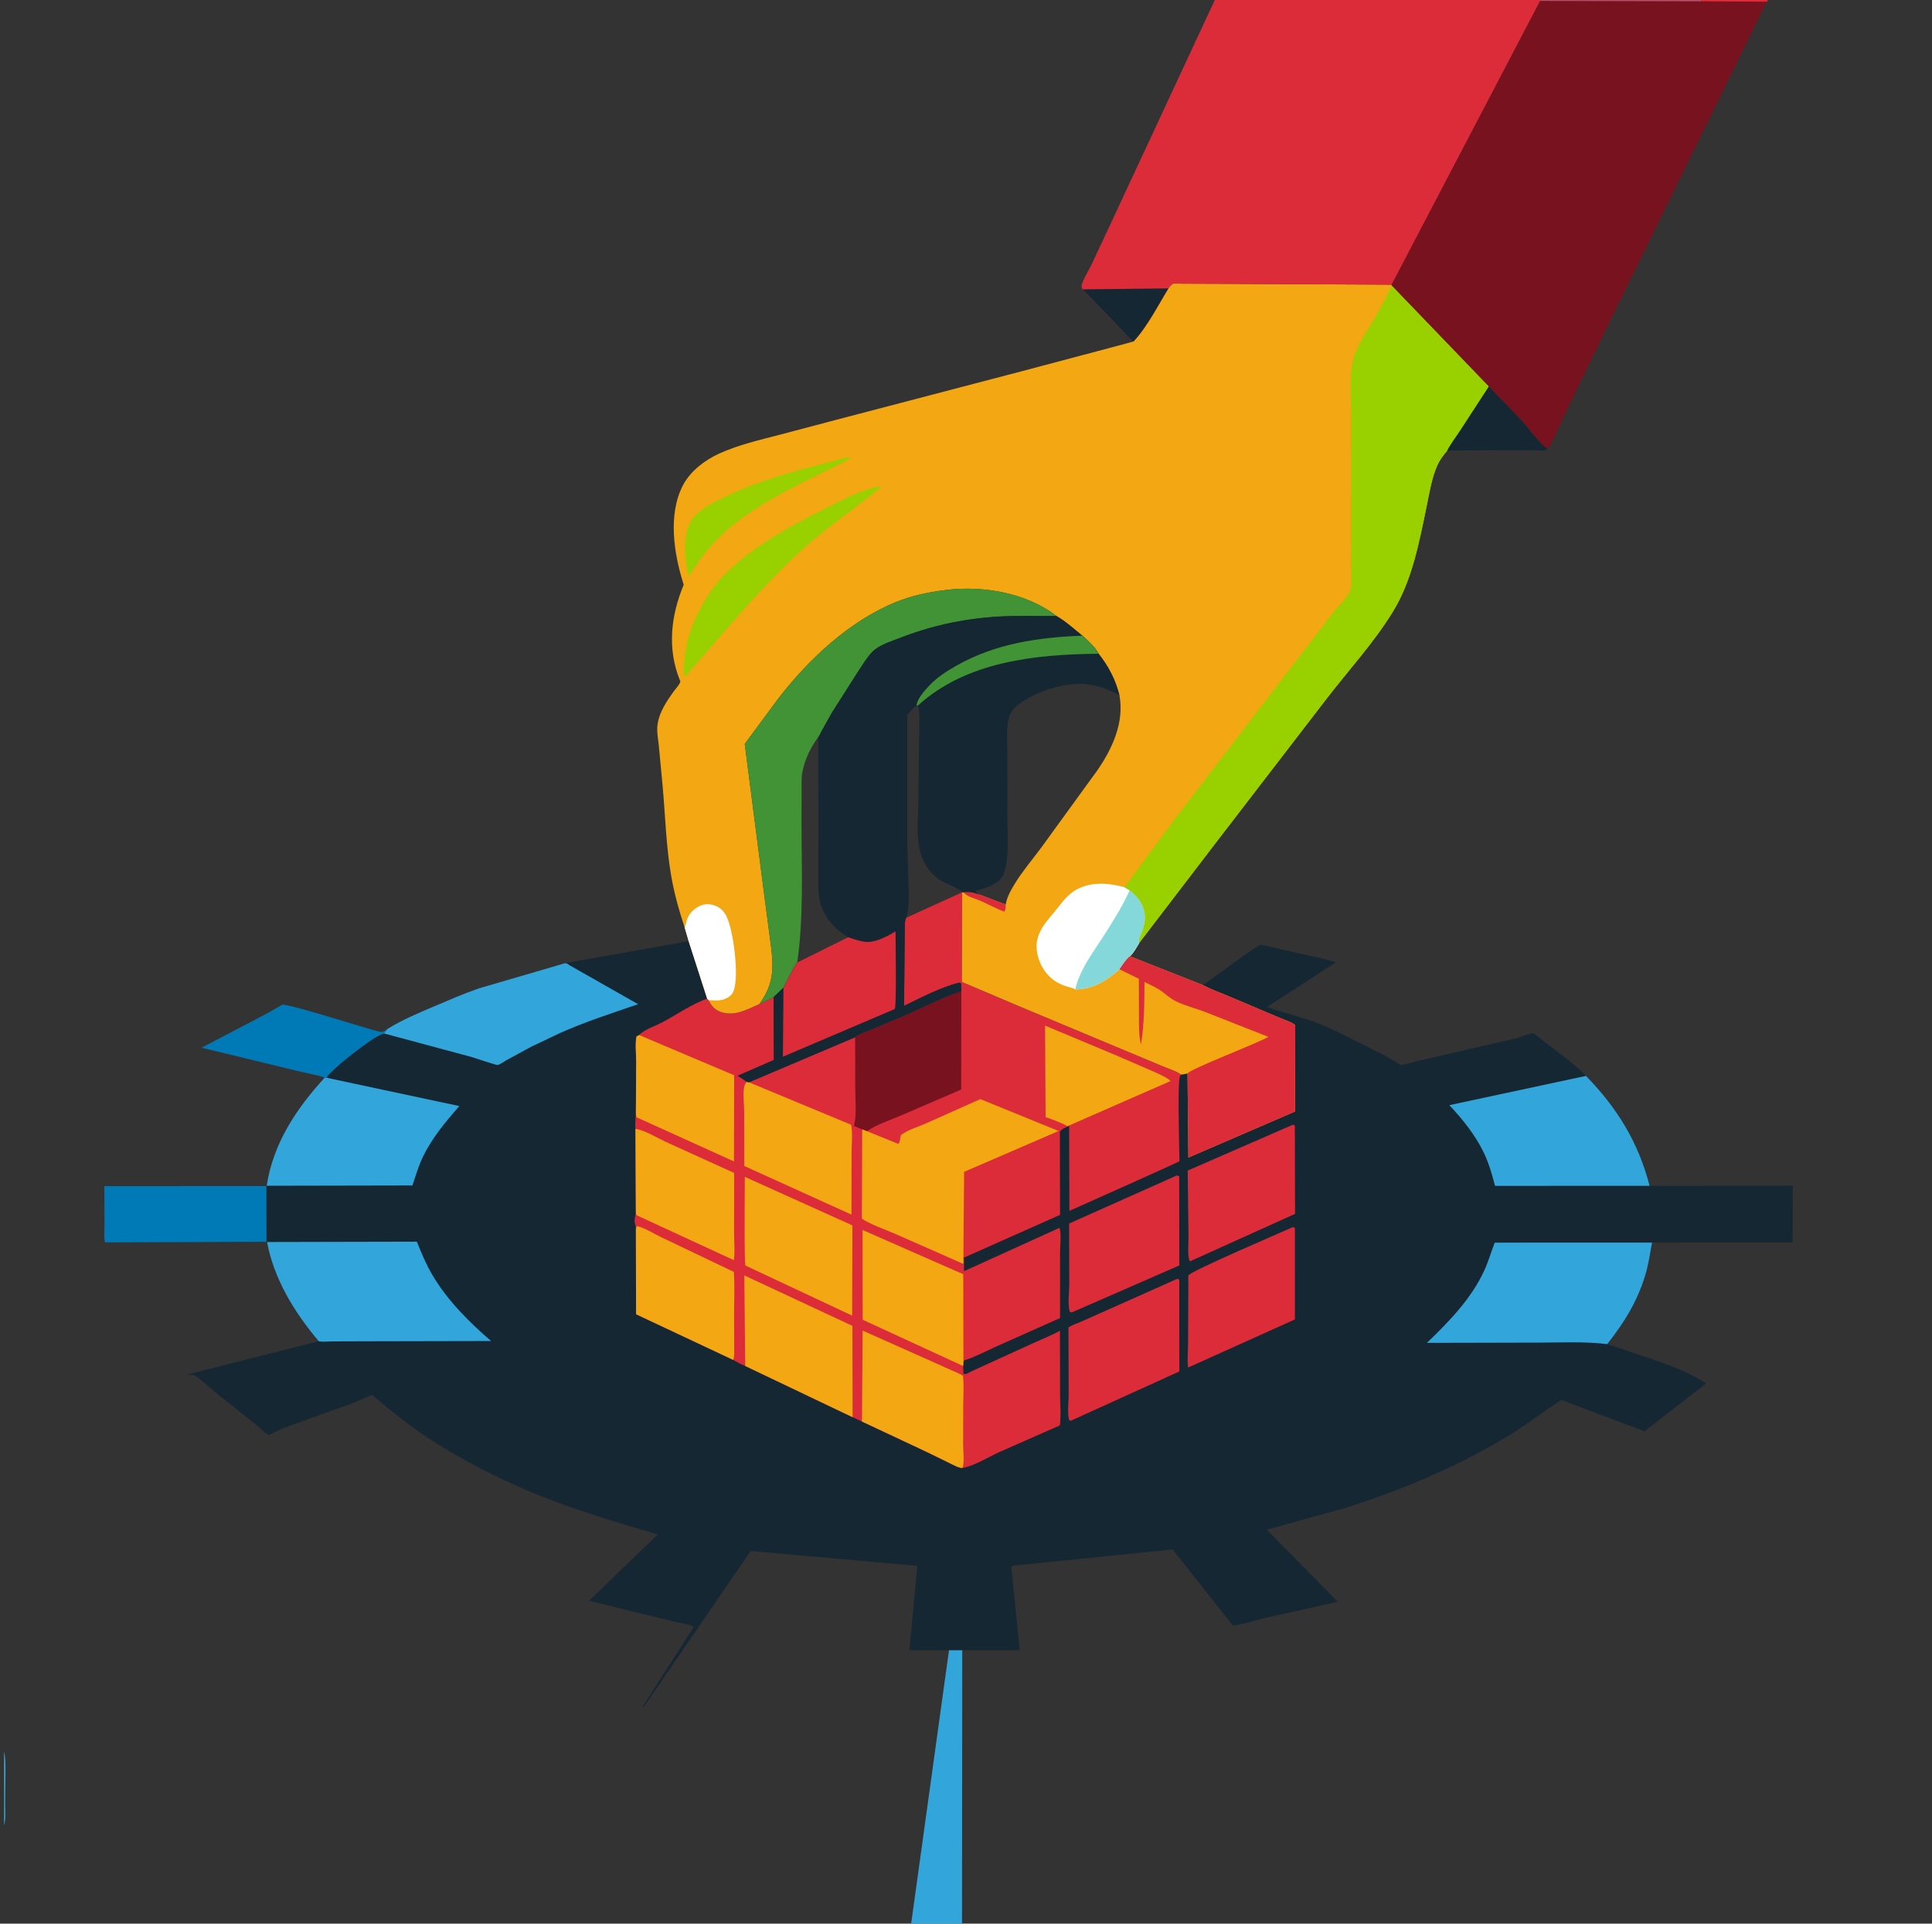 <svg width="239" height="238" viewBox="0 0 239 238" fill="none" xmlns="http://www.w3.org/2000/svg">
<rect x="0" y="0" width="239" height="238" fill="#333333" stroke="none"/>
<g clip-path="url(#clip0_59_8132)">
<path d="M0.5 216.694V0H150.28H190.474H210.453H218.738H238.5V238H119.008H112.715H0.5V225.835V216.694ZM0.5 216.694V225.835V238H112.715H119.008L119.036 204.176L117.396 204.174L112.503 204.177L113.481 193.738L92.868 191.891L79.604 211.233L79.535 211.097L85.823 201.286C85.236 200.937 84.104 200.817 83.421 200.641L72.864 198.052L81.366 189.85C76.835 188.509 72.316 187.181 67.902 185.483C63.009 183.601 58.281 181.274 53.841 178.486C51.135 176.786 48.666 174.81 46.224 172.759C46.158 172.703 46.113 172.591 46.027 172.593C45.859 172.597 45.443 172.837 45.27 172.913L43.507 173.649L35.082 176.683C34.825 176.783 33.33 177.559 33.238 177.536C32.965 177.466 32.149 176.646 31.897 176.441L26.553 172.193C25.778 171.569 24.941 170.666 24.08 170.191C23.868 170.074 23.604 170.09 23.368 170.096L23.166 170.105L23.277 170.027L39.433 165.943C36.455 162.43 33.878 158.259 33.036 153.667L32.962 153.637L32.947 146.745L32.988 146.705C33.794 141.452 36.628 137.199 40.146 133.35L40.464 133.358L40.506 133.122C41.838 131.762 43.19 130.666 44.728 129.546C45.614 128.901 46.454 128.253 47.484 127.858L47.937 127.3C49.692 126.208 51.73 125.341 53.637 124.536C55.494 123.752 57.336 122.938 59.245 122.282L69.916 119.164L85.19 116.445L84.688 114.73C84.018 112.729 83.425 110.596 83.056 108.517C82.385 104.742 82.308 100.873 81.954 97.061L81.506 92.329C81.423 91.472 81.219 90.494 81.342 89.639L81.368 89.483C81.586 88.078 82.512 86.692 83.331 85.557C83.563 85.235 83.959 84.822 84.111 84.476C84.194 84.288 84.168 84.314 84.099 84.146C82.52 80.26 82.99 76.138 84.581 72.346L84.545 72.237C83.364 68.512 82.598 63.616 84.499 60.013C85.407 58.291 87.184 56.936 88.926 56.137C91.344 55.029 94.003 54.425 96.568 53.759L103.456 51.937L126.473 45.911L135.726 43.456L140.201 42.259C141.923 40.423 143.217 37.815 144.538 35.68C144.617 35.559 144.696 35.455 144.801 35.355C144.839 35.318 145.06 35.115 145.066 35.112C145.252 35.031 145.961 35.096 146.187 35.096L150.778 35.114L172.144 35.218L190.511 0.115L190.474 0H150.28H0.5V216.694ZM190.474 0L190.511 0.115L172.144 35.218L172.149 35.299L184.185 47.813L180.634 53.275C180.113 54.076 179.467 54.9 179.034 55.74C178.56 56.323 178.109 56.885 177.803 57.58C177.092 59.194 176.823 60.998 176.467 62.714C175.557 67.095 174.698 71.757 172.341 75.624C170.004 79.459 166.834 82.906 164.098 86.458L150.424 104.245L140.934 116.656C140.606 117.189 140.248 117.897 139.775 118.312L148.814 121.881C149.753 121.231 155.482 116.977 155.895 116.912C156.091 116.882 156.606 117.033 156.819 117.072L160.853 117.98C162.32 118.305 163.824 118.581 165.245 119.072L156.751 124.586C158.355 125.196 160.008 125.564 161.633 126.096C163.112 126.58 164.468 127.177 165.863 127.859L170.987 130.431L172.625 131.356C172.795 131.456 173.111 131.699 173.29 131.738C173.593 131.805 174.997 131.349 175.405 131.261L187.517 128.47C187.873 128.369 189.368 127.809 189.643 127.863C189.966 127.927 190.781 128.683 191.056 128.896C192.79 130.238 194.668 131.541 196.197 133.113C200.067 137.088 202.675 141.32 204.067 146.716L221.774 146.689L221.762 153.716L204.373 153.739C204.144 154.87 204.008 155.988 203.715 157.11C202.795 160.623 201.049 163.482 198.823 166.301L204.209 168.1C206.634 168.941 208.892 169.758 211.072 171.155L203.423 177.086L193.126 173.2L187.483 177.096C180.933 181.193 173.671 184.287 166.31 186.596L156.714 189.262L165.487 198.179L156.133 200.268C154.998 200.529 153.645 201.017 152.503 201.118L145.068 191.702L130.076 193.228L126.521 193.589C126.091 193.634 125.491 193.619 125.102 193.805L126.144 204.176L119.036 204.176L119.008 238H238.5V0H218.738H210.453H190.474ZM144.538 35.68C143.217 37.815 141.923 40.423 140.201 42.259L135.726 43.456L126.473 45.911L103.456 51.937L96.568 53.759C94.003 54.425 91.344 55.029 88.926 56.137C87.184 56.936 85.407 58.291 84.499 60.013C82.598 63.616 83.364 68.512 84.545 72.237L84.581 72.346C82.99 76.138 82.52 80.26 84.099 84.146C84.168 84.314 84.194 84.288 84.111 84.476C83.959 84.822 83.563 85.235 83.331 85.557C82.512 86.692 81.586 88.078 81.368 89.483L81.342 89.639C81.219 90.494 81.423 91.472 81.506 92.329L81.954 97.061C82.308 100.873 82.385 104.742 83.056 108.517C83.425 110.596 84.018 112.729 84.688 114.73L85.19 116.445L87.48 123.548L87.661 123.744C87.95 124.387 88.407 124.914 89.079 125.169C90.816 125.829 92.414 124.894 93.951 124.218L95.7 123.358L95.733 131.147L91.255 133.099C91.623 133.341 92.03 133.57 92.369 133.85L92.649 133.903L105.787 128.329C106.327 127.879 107.225 127.631 107.879 127.363L111.796 125.7C114.131 124.697 116.512 123.429 118.924 122.65L118.89 121.674L118.687 121.571C116.347 122.146 114.013 123.407 111.837 124.448L111.903 117.391L111.932 114.918C111.939 114.442 111.883 113.973 112.109 113.541L119.025 110.393L118.989 121.482L126.101 124.506L139.442 130.086L144.092 132.028C144.724 132.294 145.568 132.541 146.105 132.945C146.391 132.934 146.63 132.873 146.905 132.807L147.009 143.216L160.191 137.523L160.229 126.851C159.951 126.516 158.877 126.18 158.431 125.983L151.819 123.185C150.855 122.775 149.846 122.428 148.92 121.938L148.814 121.881L139.775 118.312C140.248 117.897 140.606 117.189 140.934 116.656L150.424 104.245L164.098 86.458C166.834 82.906 170.004 79.459 172.341 75.624C174.698 71.757 175.557 67.095 176.467 62.714C176.823 60.998 177.092 59.194 177.803 57.58C178.109 56.885 178.56 56.323 179.034 55.74C179.467 54.9 180.113 54.076 180.634 53.275L184.185 47.813L172.149 35.299L172.144 35.218L150.778 35.114L146.187 35.096C145.961 35.096 145.252 35.031 145.066 35.112C145.06 35.115 144.839 35.318 144.801 35.355C144.696 35.455 144.617 35.559 144.538 35.68Z" fill="#152733"/>
<path d="M159.917 139.163C160.09 139.185 160 139.156 160.179 139.279L160.205 150.183L147.216 156.054C146.858 155.618 147.028 153.823 147.024 153.184L146.925 144.827L159.917 139.163Z" fill="#DC2C39"/>
<path d="M159.92 151.83C160.095 151.852 160.002 151.823 160.186 151.946L160.184 163.244L146.981 169.196C146.846 168.332 146.962 167.301 146.968 166.414L146.998 160.497L147.005 158.599C147.007 158.383 146.957 158.004 147.018 157.802C147.168 157.313 158.735 152.366 159.92 151.83Z" fill="#DC2C39"/>
<path d="M145.566 145.438C145.701 145.434 145.758 145.491 145.874 145.554L145.89 156.564L132.574 162.381L132.317 162.273C132.062 161.209 132.272 159.973 132.275 158.876L132.255 151.378L145.566 145.438Z" fill="#DC2C39"/>
<path d="M145.627 158.221C145.796 158.245 145.708 158.216 145.883 158.338L145.893 169.681L132.458 175.783L132.27 175.717C132.006 174.949 132.201 173.446 132.2 172.582L132.177 164.242C132.564 163.958 133.107 163.795 133.549 163.605L135.968 162.532L145.627 158.221Z" fill="#DC2C39"/>
<path d="M69.916 119.164C70.014 119.181 70.124 119.195 70.214 119.241L70.44 119.414L78.936 124.243C75.689 125.358 72.353 126.433 69.219 127.837L65.691 129.517L62.638 131.178C62.361 131.33 61.86 131.698 61.568 131.765C61.4 131.803 58.758 130.902 58.338 130.777L47.484 127.858L47.937 127.3C49.692 126.208 51.73 125.341 53.637 124.536C55.494 123.752 57.336 122.938 59.245 122.282L69.916 119.164Z" fill="#32A5DB"/>
<path d="M40.464 133.358L56.824 136.847C55.036 138.887 53.294 140.968 52.164 143.46C51.697 144.49 51.387 145.601 51.018 146.669L32.988 146.705C33.794 141.452 36.628 137.199 40.146 133.35L40.464 133.358Z" fill="#32A5DB"/>
<path d="M204.067 146.716L184.942 146.718C184.587 145.346 184.201 143.982 183.593 142.697C182.557 140.505 180.952 138.49 179.291 136.735L196.197 133.113C200.067 137.088 202.675 141.32 204.067 146.716Z" fill="#32A5DB"/>
<path d="M33.036 153.667L51.573 153.625C52.134 155.05 52.714 156.436 53.495 157.756C55.357 160.906 58.001 163.546 60.752 165.916L44.64 165.949L40.985 165.963C40.527 165.965 39.859 166.054 39.433 165.943C36.455 162.43 33.878 158.259 33.036 153.667Z" fill="#32A5DB"/>
<path d="M198.823 166.301C196.029 165.947 193.005 166.116 190.188 166.112L176.52 166.144C179.265 163.494 182.013 160.688 183.621 157.172C184.131 156.054 184.462 154.882 184.906 153.741L204.373 153.74C204.144 154.87 204.008 155.988 203.715 157.11C202.795 160.623 201.05 163.482 198.823 166.301Z" fill="#32A5DB"/>
<path d="M119.025 110.393L118.989 121.482L126.101 124.506L139.442 130.086L144.092 132.028C144.724 132.294 145.568 132.541 146.105 132.945L145.993 133.113C145.638 133.698 145.879 141.441 145.883 142.615C145.883 142.738 145.927 143.626 145.887 143.682C145.825 143.768 133.54 149.268 132.289 149.815L132.258 139.293C131.865 139.485 131.354 139.655 131.113 140.034L131.133 150.308L119.245 155.597L119.251 157.276L131.074 151.908C131.323 152.739 131.132 154.164 131.133 155.054L131.135 163.073L123.124 166.647C121.818 167.245 120.572 167.911 119.195 168.347L119.147 169.008L119.182 169.959C119.269 169.975 119.355 170.019 119.442 170.007C119.616 169.983 119.914 169.788 120.084 169.71L121.88 168.886L127.764 166.2C128.876 165.694 130.047 165.226 131.122 164.649L131.138 172.546C131.14 173.767 131.273 175.149 131.108 176.353L123.538 179.693C122.174 180.32 120.512 181.373 119.05 181.626C118.52 181.589 117.964 181.261 117.489 181.029L114.566 179.601L106.611 175.867L105.474 175.342L92.189 169.004C91.659 168.798 91.19 168.538 90.702 168.252L78.687 162.602L78.662 152.087C78.661 151.907 78.653 151.749 78.605 151.575C78.538 151.339 78.471 151.163 78.501 150.911L78.658 150.056L78.608 139.663C78.545 139.078 78.629 138.447 78.662 137.858L78.701 131.31C78.701 130.32 78.552 129.208 78.735 128.239L79.066 128.059C79.658 127.397 81.14 126.91 81.951 126.476C83.79 125.492 85.511 124.265 87.48 123.548L87.661 123.744C87.95 124.387 88.407 124.914 89.079 125.169C90.816 125.829 92.414 124.894 93.951 124.218L95.7 123.358L95.733 131.147L91.255 133.099C91.623 133.341 92.03 133.57 92.369 133.85L92.649 133.903L105.787 128.329C106.327 127.879 107.225 127.631 107.879 127.363L111.796 125.7C114.131 124.697 116.512 123.429 118.924 122.65L118.89 121.674L118.687 121.571C116.347 122.146 114.013 123.407 111.837 124.448L111.903 117.391L111.932 114.918C111.939 114.442 111.883 113.973 112.109 113.541L119.025 110.393Z" fill="#DC2C39"/>
<path d="M129.282 126.894L138.011 130.546L142.947 132.687C143.542 132.973 144.338 133.295 144.817 133.747L140.68 135.557L132.063 139.334C131.185 138.861 130.289 138.54 129.349 138.219L129.282 126.894Z" fill="#F3A712"/>
<path d="M79.066 128.059L90.817 133.034L90.798 143.696L78.74 138.233L78.662 137.858L78.701 131.31C78.701 130.32 78.552 129.208 78.735 128.239L79.066 128.059Z" fill="#F3A712"/>
<path d="M78.608 139.663C79.784 139.843 81.239 140.758 82.35 141.271L90.818 145.12L90.808 152.524C90.809 153.641 90.934 154.808 90.785 155.914L78.742 150.348L78.658 150.056L78.608 139.663Z" fill="#F3A712"/>
<path d="M78.662 152.087L78.768 151.691C79.71 151.87 80.887 152.644 81.777 153.064L90.782 157.363C90.91 159.266 90.798 161.169 90.812 163.075L90.825 166.906C90.816 167.329 90.868 167.864 90.702 168.252L78.687 162.602L78.662 152.087Z" fill="#F3A712"/>
<path d="M119.147 169.008L106.716 163.283L106.703 152.176L119.162 157.653L119.181 168.19L119.195 168.347L119.147 169.008Z" fill="#F3A712"/>
<path d="M106.611 175.867L106.632 175.663L106.713 164.627L115.433 168.513L117.842 169.596C118.266 169.788 118.763 169.954 119.13 170.24C119.255 171.446 119.169 172.591 119.156 173.794L119.145 178.786C119.143 179.517 119.342 181.047 119.05 181.626C118.52 181.589 117.964 181.261 117.489 181.029L114.566 179.601L106.611 175.867Z" fill="#F3A712"/>
<path d="M92.369 133.85L92.649 133.903L105.284 139.157C105.508 140.189 105.345 141.558 105.345 142.624L105.334 150.276L92.075 144.263L92.059 137.413C92.053 136.547 91.871 135.16 92.093 134.34C92.151 134.128 92.236 134.021 92.369 133.85Z" fill="#F3A712"/>
<path d="M92.141 145.606L105.454 151.614L105.416 162.773L92.219 156.581C92.052 156.451 92.135 147.039 92.141 145.606Z" fill="#F3A712"/>
<path d="M92.189 169.004L92.076 157.798L105.45 164.041L105.474 175.342L92.189 169.004Z" fill="#F3A712"/>
<path d="M118.924 122.65L118.907 134.802L111.429 138.023C110.063 138.606 108.461 139.108 107.244 139.957L106.658 139.732L105.648 139.314C105.983 137.939 105.813 136.262 105.803 134.853L105.787 128.329C106.327 127.879 107.225 127.631 107.879 127.363L111.796 125.7C114.131 124.697 116.512 123.429 118.924 122.65Z" fill="#77121E"/>
<path d="M107.244 139.957L111.133 141.529C111.359 141.269 111.369 140.803 111.428 140.459C112.195 139.823 113.656 139.39 114.589 138.972L121.275 135.987L130.957 139.932L119.265 144.985L119.17 156.374L110.822 152.691C109.493 152.108 107.812 151.561 106.619 150.774L106.658 139.732L107.244 139.957Z" fill="#F3A712"/>
<path d="M144.538 35.68C144.617 35.559 144.696 35.455 144.801 35.355C144.839 35.318 145.06 35.115 145.066 35.112C145.252 35.031 145.961 35.096 146.187 35.096L150.778 35.114L172.144 35.218L172.149 35.299L184.185 47.813L180.634 53.275C180.113 54.076 179.468 54.9 179.035 55.74C178.56 56.323 178.109 56.885 177.803 57.58C177.092 59.194 176.823 60.998 176.467 62.714C175.557 67.095 174.698 71.757 172.341 75.625C170.004 79.459 166.834 82.906 164.098 86.458L150.424 104.245L140.934 116.656C140.606 117.189 140.248 117.897 139.775 118.312L148.814 121.881L148.92 121.938C149.846 122.428 150.855 122.775 151.819 123.185L158.431 125.983C158.877 126.18 159.951 126.516 160.229 126.851L160.191 137.523L147.009 143.216L146.905 132.807C146.63 132.873 146.391 132.934 146.105 132.945C145.568 132.541 144.724 132.294 144.092 132.028L139.442 130.086L126.101 124.506L118.989 121.482L119.025 110.393L112.109 113.541C111.883 113.973 111.939 114.442 111.932 114.918L111.903 117.391L111.837 124.448C114.013 123.407 116.347 122.146 118.687 121.571L118.89 121.674L118.924 122.65C116.512 123.429 114.131 124.697 111.796 125.7L107.879 127.363C107.225 127.631 106.327 127.879 105.787 128.329L92.649 133.903L92.369 133.85C92.03 133.57 91.623 133.341 91.255 133.099L95.733 131.147L95.7 123.358L93.951 124.218C92.414 124.894 90.816 125.829 89.079 125.169C88.407 124.914 87.95 124.387 87.661 123.744L87.48 123.548L85.19 116.445L84.688 114.73C84.018 112.729 83.425 110.596 83.056 108.517C82.385 104.742 82.308 100.873 81.954 97.061L81.506 92.329C81.423 91.472 81.219 90.495 81.342 89.639L81.368 89.483C81.586 88.078 82.512 86.692 83.331 85.557C83.563 85.235 83.959 84.822 84.111 84.476C84.194 84.288 84.168 84.314 84.099 84.146C82.52 80.26 82.99 76.138 84.581 72.346L84.545 72.237C83.364 68.512 82.598 63.616 84.499 60.013C85.407 58.291 87.184 56.936 88.926 56.137C91.344 55.029 94.003 54.425 96.568 53.759L103.456 51.937L126.473 45.911L135.726 43.456L140.201 42.26C141.923 40.423 143.217 37.815 144.538 35.68ZM101.223 91.192L101.254 104.573L101.257 108.575C101.258 109.552 101.203 110.549 101.434 111.504L101.475 111.677C101.949 113.561 103.311 114.974 104.918 115.957L98.624 119.08C97.963 120.035 97.494 121.187 96.921 122.205L95.7 123.358L95.733 131.147L91.255 133.099C91.623 133.341 92.03 133.57 92.369 133.85L92.649 133.903L105.787 128.329C106.327 127.879 107.225 127.631 107.879 127.363L111.796 125.7C114.131 124.697 116.512 123.429 118.924 122.65L118.89 121.674L118.687 121.571C116.347 122.146 114.013 123.407 111.837 124.448L111.903 117.391L111.932 114.918C111.939 114.442 111.883 113.973 112.109 113.541L119.025 110.393L119.17 110.387C119.614 110.374 120.043 110.337 120.472 110.471L121.161 110.684L124.413 111.911C124.544 111.005 125.102 110.046 125.575 109.275C126.5 107.764 127.702 106.365 128.757 104.939L135.746 95.313C137.611 92.612 139.096 89.372 138.483 86.03C138.003 84.111 137.128 82.428 135.901 80.883C135.447 80.036 134.598 79.297 133.899 78.655C132.859 77.809 131.845 76.887 130.683 76.212C128.195 76.223 125.664 76.14 123.182 76.306C119.028 76.585 115.09 77.451 111.218 78.972C110.155 79.39 108.715 79.822 107.909 80.653C107.187 81.399 106.645 82.356 106.067 83.216L102.894 88.204L101.595 90.528C101.505 90.692 101.351 91.093 101.223 91.192ZM93.951 124.218L95.7 123.358L96.921 122.205C97.494 121.187 97.963 120.035 98.624 119.08L104.918 115.957C103.311 114.974 101.949 113.561 101.475 111.677L101.434 111.504C101.203 110.549 101.258 109.552 101.257 108.575L101.254 104.573L101.223 91.192C101.351 91.093 101.505 90.692 101.595 90.528L102.894 88.204L106.067 83.216C106.645 82.356 107.187 81.399 107.909 80.653C108.715 79.822 110.155 79.39 111.218 78.972C115.09 77.451 119.028 76.585 123.182 76.306C125.664 76.14 128.195 76.223 130.683 76.212C127.023 73.357 121.573 72.423 117.033 72.992C114.885 73.261 112.818 73.68 110.804 74.503C105.035 76.86 100.002 81.595 96.237 86.484L92.13 92.04L94.523 110.575L95.218 115.862C95.41 117.29 95.638 118.759 95.523 120.202C95.4 121.755 94.831 122.966 93.951 124.218Z" fill="#F3A712"/>
<path d="M119.17 110.387C119.614 110.374 120.043 110.337 120.472 110.471L121.161 110.684L124.413 111.911C124.393 112.254 124.444 112.514 124.233 112.795C123.23 112.415 122.295 111.897 121.315 111.464C120.618 111.156 119.667 110.979 119.17 110.387Z" fill="#DC2C39"/>
<path d="M84.688 114.73L84.765 114.551C84.844 114.362 84.885 114.186 84.93 113.987C85.088 113.294 85.577 112.677 86.175 112.303C86.857 111.876 87.472 111.751 88.26 111.985C88.978 112.198 89.498 112.64 89.839 113.303C90.734 115.039 91.445 120.698 90.764 122.571C90.568 123.11 90.166 123.386 89.651 123.601C89.043 123.855 88.305 123.769 87.661 123.744L87.48 123.548L85.19 116.445L84.688 114.73Z" fill="#FEFFFE"/>
<path d="M104.986 56.537L105.219 56.6C104.949 56.912 104.535 57.075 104.173 57.269L101.548 58.576C96.714 60.951 91.451 63.554 87.844 67.664C86.854 68.792 86.036 70.078 85.167 71.3C84.725 69.195 84.362 66.455 85.469 64.488C86.19 63.207 87.744 62.456 89.008 61.807C94.034 59.223 99.567 57.992 104.986 56.537Z" fill="#99D000"/>
<path d="M108.521 60.216C108.685 60.193 108.819 60.213 108.983 60.231C108.919 60.469 101.949 65.669 101.009 66.461C95.056 71.472 90.159 77.566 85.043 83.393L84.811 83.66L84.636 83.556C84.502 82.949 84.606 82.298 84.66 81.684C84.911 78.845 85.897 76.395 87.377 73.985C88.321 72.449 89.52 71.091 90.879 69.909C94.186 67.031 98.141 64.903 102.035 62.934C104.114 61.883 106.244 60.757 108.521 60.216Z" fill="#99D000"/>
<path d="M133.008 122.407C132.814 122.258 132.323 122.157 132.082 122.087C130.776 121.705 129.765 121.009 129.047 119.838C128.373 118.738 128.017 117.317 128.371 116.056C128.763 114.659 129.697 113.743 130.586 112.646C131.354 111.698 132.051 110.676 133.144 110.075C135.007 109.051 137.132 109.236 139.104 109.768L139.745 110.157C140.729 110.893 141.436 111.838 141.615 113.085C141.712 113.763 141.562 114.444 141.347 115.085C141.18 115.582 140.808 116.131 140.934 116.656C140.606 117.189 140.248 117.897 139.775 118.312C139.248 118.727 138.872 119.381 138.482 119.924C136.878 121.338 135.214 122.383 133.008 122.407Z" fill="#FEFFFE"/>
<path d="M139.745 110.157C140.729 110.893 141.436 111.838 141.615 113.085C141.712 113.763 141.562 114.444 141.347 115.085C141.18 115.582 140.808 116.131 140.934 116.656C140.606 117.189 140.248 117.897 139.775 118.312C139.248 118.727 138.872 119.381 138.482 119.924C136.878 121.338 135.214 122.383 133.008 122.407C133.61 119.934 135.061 118.061 136.416 115.969C137.635 114.086 138.816 112.204 139.745 110.157Z" fill="#85D8D9"/>
<path d="M139.775 118.312L148.814 121.881L148.92 121.938C149.846 122.428 150.855 122.775 151.819 123.185L158.431 125.983C158.877 126.18 159.951 126.516 160.229 126.851L160.191 137.523L147.009 143.216L146.905 132.807C147.329 132.204 155.536 129.103 156.902 128.283L149.153 125.231C147.975 124.781 146.705 124.459 145.564 123.933C144.737 123.551 144.142 122.904 143.383 122.428C142.821 122.076 142.174 121.795 141.58 121.494C141.565 124.083 141.565 126.683 141.143 129.244C140.865 128.094 140.904 126.905 140.896 125.731L140.881 121.097L138.482 119.924C138.872 119.381 139.248 118.727 139.775 118.312Z" fill="#DC2C39"/>
<path d="M93.951 124.218C94.831 122.966 95.4 121.755 95.523 120.202C95.638 118.759 95.41 117.29 95.218 115.862L94.523 110.575L92.13 92.04L96.237 86.484C100.002 81.595 105.035 76.86 110.804 74.503C112.818 73.68 114.885 73.261 117.033 72.992C121.573 72.423 127.023 73.357 130.683 76.212C128.195 76.223 125.664 76.14 123.182 76.306C119.028 76.585 115.09 77.451 111.218 78.972C110.155 79.39 108.715 79.822 107.909 80.653C107.187 81.399 106.645 82.356 106.067 83.216L102.894 88.204L101.595 90.528C101.505 90.692 101.351 91.093 101.223 91.192L101.254 104.573L101.257 108.575C101.258 109.552 101.203 110.549 101.434 111.504L101.475 111.677C101.949 113.561 103.311 114.974 104.918 115.957L98.624 119.08C97.963 120.035 97.494 121.187 96.921 122.205L95.7 123.358L93.951 124.218ZM98.624 119.08L104.918 115.957C103.311 114.974 101.949 113.561 101.475 111.677L101.434 111.504C101.203 110.549 101.258 109.552 101.257 108.575L101.254 104.573L101.223 91.192C100.259 92.509 99.511 94.039 99.238 95.661C99.117 96.376 99.165 97.142 99.162 97.867L99.154 101.724C99.153 107.488 99.443 113.36 98.624 119.08Z" fill="#419335"/>
<path d="M172.149 35.299L184.185 47.813L180.634 53.275C180.113 54.076 179.467 54.9 179.034 55.74C178.56 56.323 178.109 56.885 177.803 57.58C177.092 59.194 176.823 60.998 176.467 62.714C175.557 67.095 174.698 71.757 172.341 75.624C170.004 79.459 166.834 82.906 164.098 86.458L150.424 104.245L140.934 116.656C140.808 116.131 141.18 115.582 141.347 115.085C141.562 114.444 141.712 113.763 141.615 113.085C141.436 111.838 140.729 110.893 139.745 110.157L139.104 109.768L145.305 101.372L161.884 79.734L164.95 75.736C165.564 74.948 167.01 73.677 167.12 72.69C167.201 71.962 167.139 71.168 167.139 70.434L167.14 66.057L167.139 51.419C167.138 49.462 166.942 47.272 167.223 45.341L167.253 45.148C167.548 43.14 168.986 41.163 170.005 39.421C170.791 38.077 171.522 36.725 172.149 35.299Z" fill="#99D000"/>
<path d="M101.223 91.192C101.351 91.093 101.505 90.692 101.595 90.528L102.894 88.204L106.067 83.216C106.645 82.356 107.187 81.399 107.909 80.653C108.715 79.822 110.155 79.39 111.218 78.972C115.09 77.451 119.028 76.585 123.182 76.306C125.664 76.14 128.195 76.223 130.683 76.212C131.845 76.887 132.859 77.809 133.899 78.655C134.598 79.297 135.447 80.036 135.901 80.883C137.128 82.428 138.003 84.111 138.483 86.03C139.096 89.372 137.611 92.612 135.746 95.313L128.757 104.939C127.702 106.365 126.5 107.764 125.575 109.275C125.102 110.046 124.544 111.005 124.413 111.911L121.161 110.684L120.472 110.471C120.043 110.337 119.614 110.374 119.17 110.387L119.025 110.393L112.109 113.541C111.883 113.973 111.939 114.442 111.932 114.918L111.903 117.391L111.837 124.448C114.013 123.407 116.347 122.146 118.687 121.571L118.89 121.674L118.924 122.65C116.512 123.429 114.131 124.697 111.796 125.7L107.879 127.363C107.225 127.631 106.327 127.879 105.787 128.329L92.649 133.903L92.369 133.85C92.03 133.57 91.623 133.341 91.255 133.099L95.733 131.147L95.7 123.358L96.921 122.205C97.494 121.187 97.963 120.035 98.624 119.08L104.918 115.957C103.311 114.974 101.949 113.561 101.475 111.677L101.434 111.504C101.203 110.549 101.258 109.552 101.257 108.575L101.254 104.573L101.223 91.192ZM133.899 78.655C128.493 78.841 123.087 79.642 118.314 82.361C117.053 83.078 115.892 83.823 114.894 84.892C114.298 85.531 113.531 86.399 113.37 87.273L113.566 87.276L113.592 87.396C113.835 88.617 113.712 89.998 113.697 91.243L113.592 99.499C113.572 101.392 113.328 103.557 113.832 105.383C114.23 106.826 115.019 108.013 116.259 108.861C116.825 109.247 118.807 109.957 119.025 110.393L119.17 110.387C119.614 110.374 120.043 110.337 120.472 110.471L121.161 110.684L124.413 111.911C124.544 111.005 125.102 110.046 125.575 109.275C126.5 107.764 127.702 106.365 128.757 104.939L135.746 95.313C137.611 92.612 139.096 89.372 138.483 86.03C138.003 84.111 137.128 82.428 135.901 80.883C135.447 80.036 134.598 79.297 133.899 78.655ZM113.37 87.273C112.939 87.658 112.554 88.006 112.234 88.496L112.23 103.764L112.417 110.673C112.403 111.428 112.386 112.841 112.109 113.541L119.025 110.393C118.807 109.957 116.825 109.247 116.259 108.861C115.019 108.013 114.23 106.826 113.832 105.383C113.328 103.557 113.572 101.392 113.592 99.499L113.697 91.243C113.712 89.998 113.835 88.617 113.592 87.396L113.566 87.276L113.37 87.273Z" fill="#152733"/>
<path d="M104.918 115.957C105.617 116.185 106.423 116.491 107.156 116.539C108.019 116.596 109.086 116.156 109.837 115.773L110.782 115.239C110.782 116.39 110.925 124.508 110.683 124.842L96.849 130.74L96.921 122.205C97.494 121.187 97.963 120.035 98.624 119.08L104.918 115.957Z" fill="#DC2C39"/>
<path d="M133.899 78.655C134.598 79.297 135.447 80.036 135.901 80.883C137.128 82.428 138.003 84.111 138.483 86.03C139.096 89.372 137.611 92.612 135.746 95.313L128.757 104.939C127.702 106.365 126.5 107.764 125.575 109.275C125.102 110.046 124.544 111.005 124.413 111.911L121.161 110.684L120.472 110.471C120.043 110.337 119.614 110.374 119.17 110.387L119.025 110.393C118.807 109.957 116.825 109.247 116.259 108.861C115.019 108.013 114.23 106.826 113.832 105.383C113.328 103.557 113.572 101.392 113.592 99.499L113.697 91.243C113.712 89.998 113.835 88.616 113.592 87.395L113.566 87.276L113.37 87.273C113.531 86.399 114.298 85.531 114.894 84.892C115.892 83.823 117.053 83.078 118.314 82.361C123.087 79.642 128.493 78.841 133.899 78.655ZM121.161 110.684L124.413 111.911C124.544 111.005 125.102 110.046 125.575 109.275C126.5 107.764 127.702 106.365 128.757 104.939L135.746 95.313C137.611 92.612 139.096 89.372 138.483 86.03C137.262 85.375 136.163 84.899 134.782 84.703L134.576 84.673C131.877 84.317 128.077 85.531 125.938 87.22C125.247 87.765 124.869 88.322 124.722 89.192L124.689 89.382C124.503 90.566 124.611 91.859 124.616 93.061L124.618 101.051C124.614 103.242 124.891 106.026 124.176 108.104C124.043 108.489 123.733 108.837 123.418 109.086C122.658 109.685 121.627 109.949 120.711 110.218L120.72 110.373L121.161 110.684Z" fill="#152733"/>
<path d="M133.899 78.655C134.598 79.297 135.447 80.036 135.901 80.883C128.143 80.961 119.597 81.811 113.566 87.276L113.37 87.273C113.531 86.399 114.298 85.531 114.894 84.892C115.892 83.823 117.053 83.078 118.314 82.361C123.087 79.642 128.493 78.841 133.899 78.655Z" fill="#419335"/>
<path d="M184.185 47.813L188.097 51.862C189.166 53.019 190.202 54.587 191.435 55.548C191.319 55.611 191.215 55.708 191.086 55.737C190.857 55.788 190.414 55.717 190.167 55.712L188.317 55.695L179.035 55.74C179.468 54.9 180.113 54.076 180.634 53.275L184.185 47.813Z" fill="#152733"/>
<path d="M190.474 0H210.453H218.738L218.548 0.213L198.738 40.586L193.593 51.203C192.917 52.592 192.314 54.303 191.435 55.548C190.202 54.587 189.166 53.019 188.097 51.862L184.185 47.813L172.149 35.299L172.144 35.218L190.511 0.115L190.474 0Z" fill="#77121E"/>
<path d="M210.453 0H218.738L218.548 0.213L210.451 0.163L210.453 0Z" fill="#DC2C39"/>
<path d="M190.474 0H210.453L210.451 0.163L190.511 0.115L190.474 0Z" fill="#B15066"/>
<path d="M0.5 216.694C0.699 217.452 0.675 218.298 0.68 219.08L0.641 223.031C0.628 223.898 0.757 225.015 0.5 225.835V216.694Z" fill="#32A5DB" fill-opacity="0.973"/>
<path d="M40.146 133.35C39.813 133.139 39.365 133.083 38.98 132.996L36.651 132.467L24.939 129.626L32.701 125.563L34.356 124.642C34.482 124.57 34.8 124.333 34.933 124.311C35.761 124.174 45.177 127.23 46.943 127.644C47.408 127.754 47.548 127.544 47.937 127.3L47.484 127.858C46.454 128.253 45.614 128.901 44.728 129.546C43.19 130.666 41.838 131.762 40.506 133.122L40.464 133.358L40.146 133.35Z" fill="#007AB7"/>
<path d="M117.396 204.174L119.036 204.176L119.008 238H112.715L117.396 204.174Z" fill="#32A5DB"/>
<path d="M32.962 153.637L12.984 153.708C12.845 153.017 12.93 152.187 12.927 151.481L12.911 146.753L32.947 146.745L32.962 153.637Z" fill="#007AB7"/>
<path d="M150.28 0H190.474L190.511 0.115L172.144 35.218L150.778 35.114L146.187 35.096C145.961 35.096 145.252 35.031 145.066 35.112C145.06 35.115 144.839 35.318 144.801 35.355C144.696 35.455 144.617 35.559 144.538 35.68C143.217 37.815 141.923 40.423 140.201 42.259C139.636 41.884 139.08 41.148 138.591 40.653L133.912 35.8L133.831 35.649C133.827 35.636 133.794 35.353 133.799 35.328C133.96 34.57 134.635 33.551 134.989 32.82L137.427 27.612L150.28 0Z" fill="#DC2C39"/>
<path d="M133.912 35.8L144.538 35.68C143.217 37.815 141.923 40.423 140.201 42.259C139.636 41.884 139.08 41.148 138.591 40.653L133.912 35.8Z" fill="#152733"/>
</g>
<defs>
<clipPath id="clip0_59_8132">
<rect width="238" height="238" fill="white" transform="translate(0.5)"/>
</clipPath>
</defs>
</svg>
